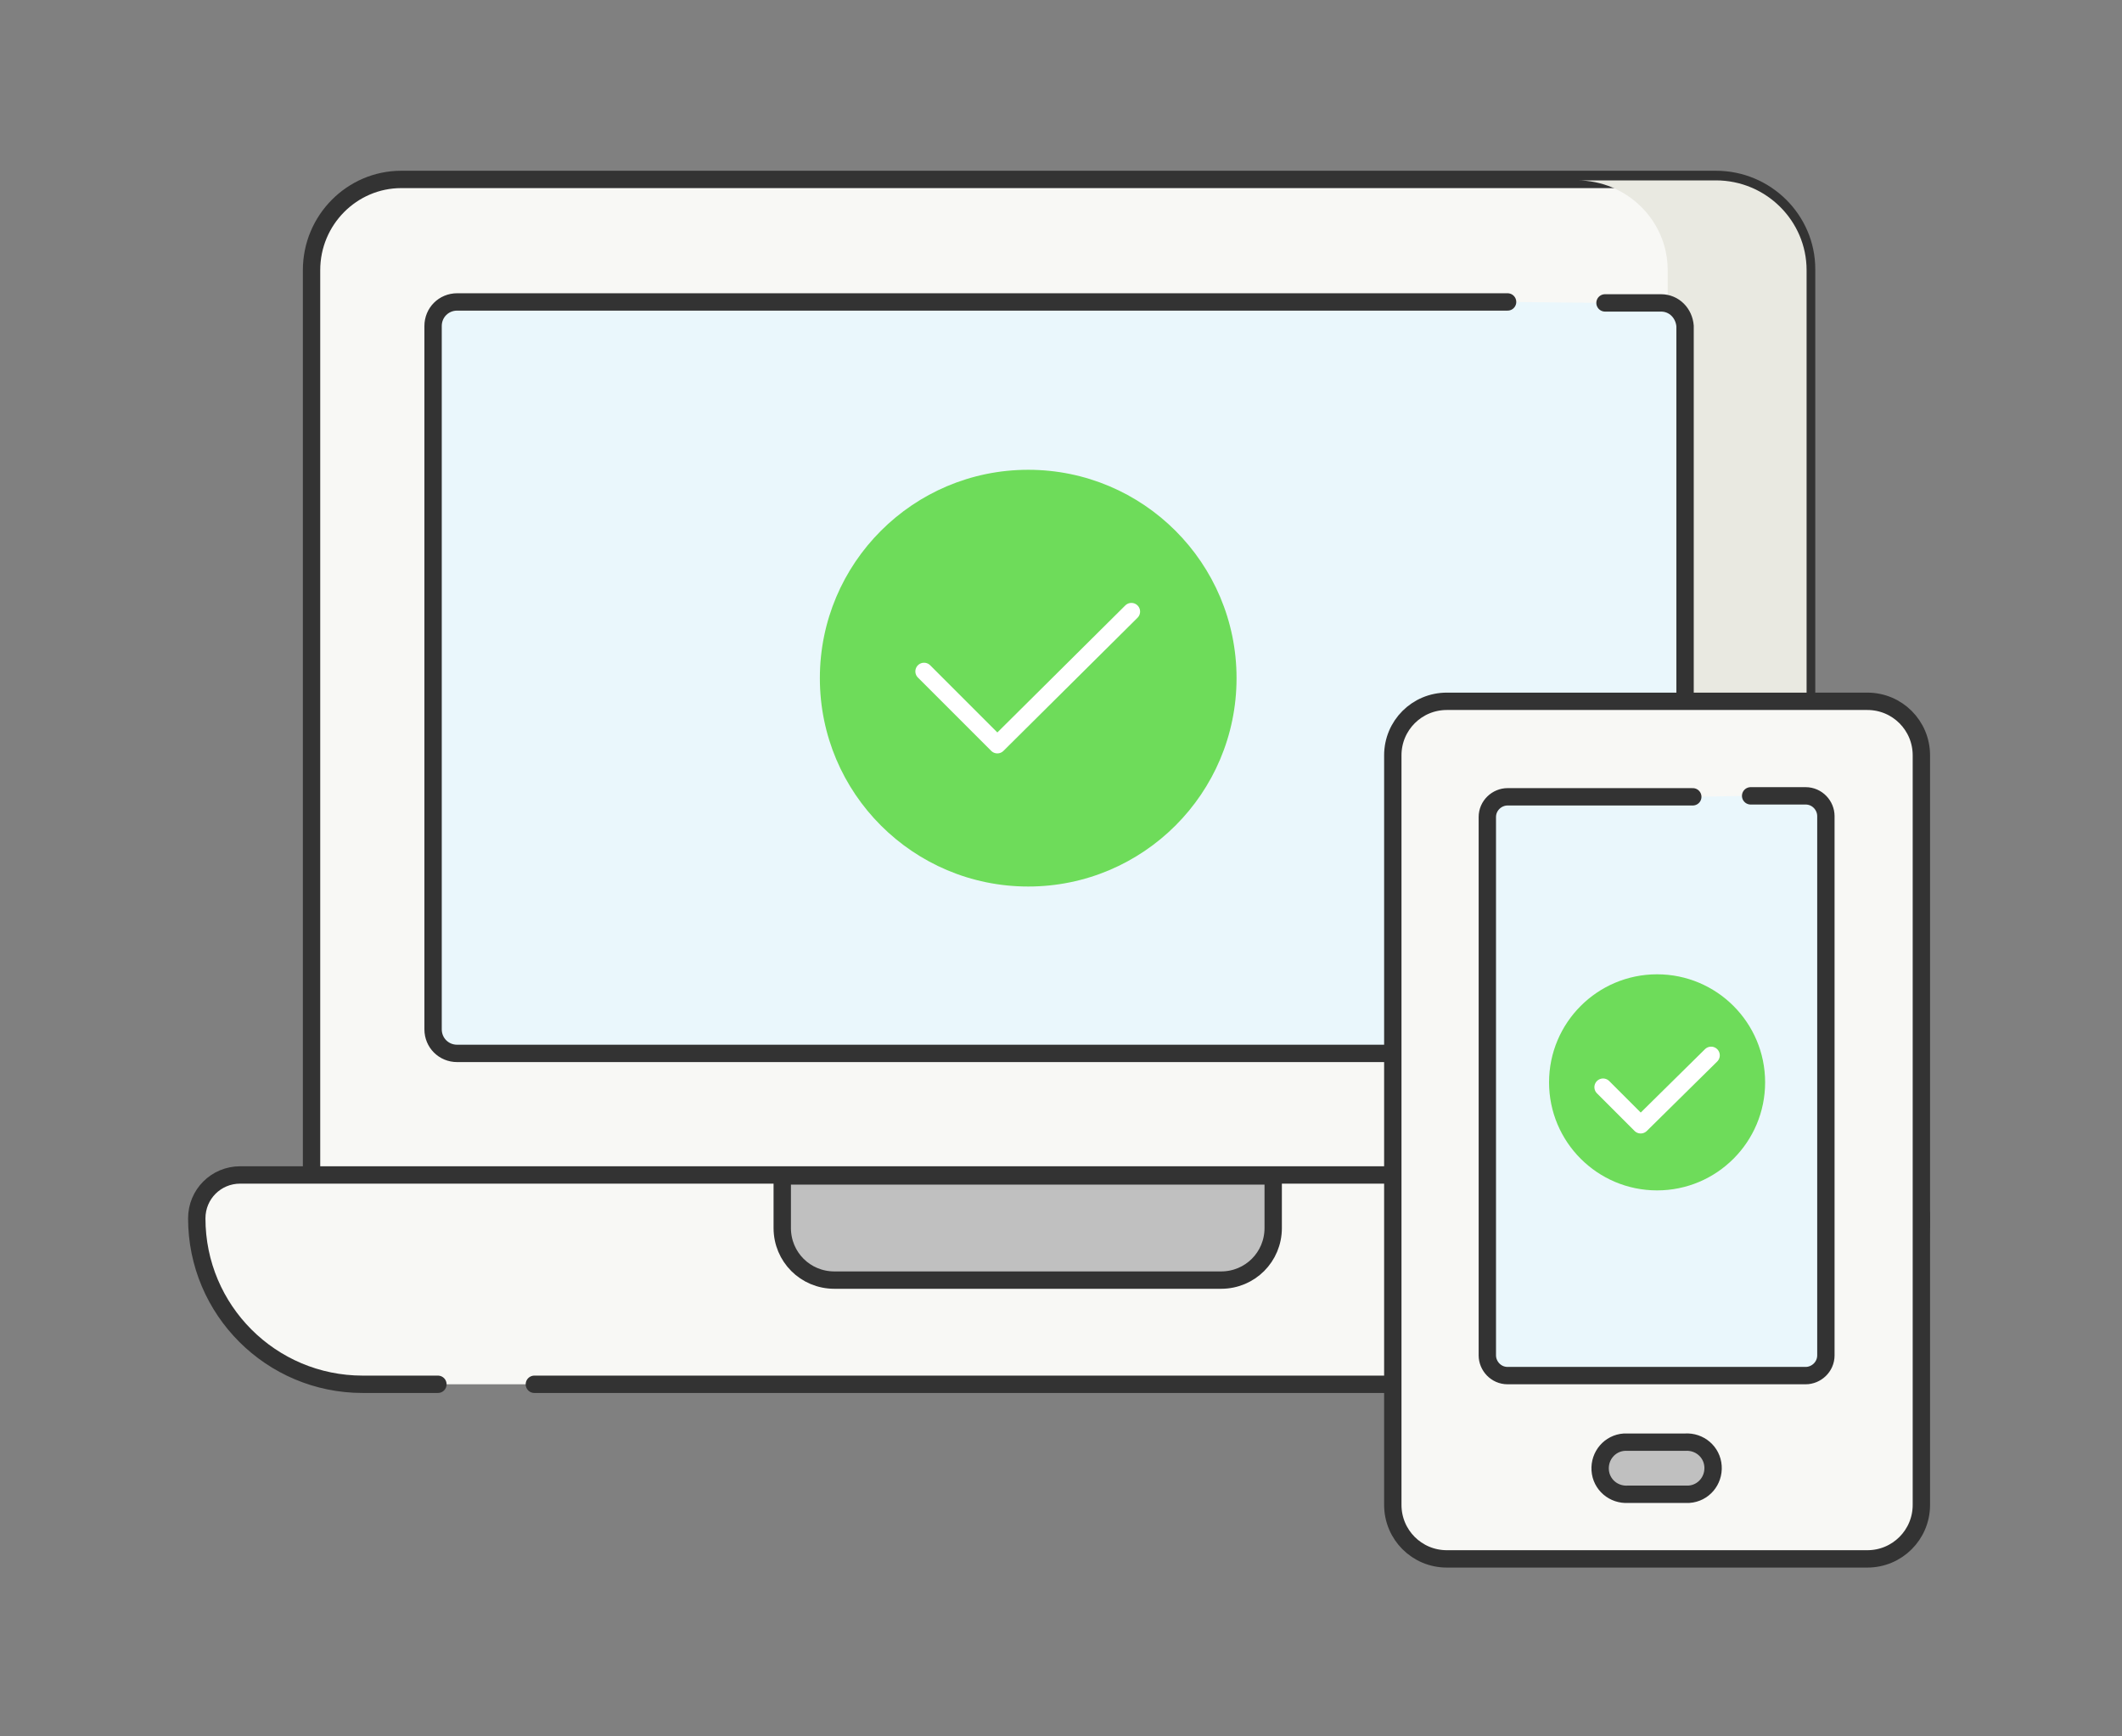 <?xml version="1.0" encoding="utf-8"?>
<!-- Generator: Adobe Illustrator 24.3.0, SVG Export Plug-In . SVG Version: 6.00 Build 0)  -->
<svg version="1.1" id="レイヤー_1" xmlns="http://www.w3.org/2000/svg" xmlns:xlink="http://www.w3.org/1999/xlink" x="0px"
	 y="0px" viewBox="0 0 220 180" style="enable-background:new 0 0 220 180;" xml:space="preserve">
<rect x="0" y="0" width="220" height="180" fill="#808080" stroke="none"/>
<style type="text/css">
	.st0{fill:#F8F8F5;stroke:#333333;stroke-width:1.8;stroke-linecap:round;stroke-linejoin:round;}
	.st1{fill:#E9E9E1;}
	.st2{fill:#EAF7FC;stroke:#333333;stroke-width:1.8;stroke-linecap:round;stroke-linejoin:round;}
	.st3{fill:#C9E2E7;}
	.st4{fill:#C0C0C0;stroke:#333333;stroke-width:1.8;stroke-linecap:round;stroke-linejoin:round;}
	.st5{fill:#6EDC5A;}
	.st6{fill:none;stroke:#FFFFFF;stroke-width:1.8;stroke-linecap:round;stroke-linejoin:round;}
</style>
<g>
	<g id="レイヤー_2_1_">
		<g id="レイヤー_1-2">
			<path class="st0" d="M177.9,135.4H41.7c-5.2,0-9.4-4.2-9.4-9.4v-98c0-5.2,4.2-9.4,9.3-9.4c0,0,0,0,0,0h136.3
				c5.2,0,9.4,4.2,9.4,9.3c0,0,0,0,0,0v98C187.3,131.2,183.1,135.4,177.9,135.4L177.9,135.4L177.9,135.4z"/>
			<path class="st1" d="M177.9,18.7h-14.4c5.2,0,9.4,4.2,9.4,9.3c0,0,0,0,0,0v98c0,5.2-4.2,9.3-9.4,9.3l0,0h14.4
				c5.2,0,9.4-4.2,9.4-9.3l0,0v-98C187.3,22.9,183.1,18.7,177.9,18.7z"/>
			<path class="st2" d="M166.4,31.4h5.8c1.4,0,2.4,1.1,2.5,2.4v72.9c0,1.4-1.1,2.5-2.5,2.5H47.4c-1.4,0-2.5-1.1-2.5-2.5l0,0V33.8
				c0-1.4,1.1-2.5,2.5-2.5h108.9"/>
			<path class="st0" d="M45.4,143.5h-7.8c-9.5,0-17.2-7.7-17.2-17.2c0-2.5,2-4.5,4.5-4.5c0,0,0,0,0,0h169.8c2.5,0,4.5,2,4.5,4.5l0,0
				c0,9.5-7.7,17.2-17.2,17.2H55.4"/>
			<path class="st3" d="M194.7,121.9h-9.9v4.5c0,9.5-7.7,17.2-17.2,17.2H182c9.5,0,17.2-7.7,17.2-17.2
				C199.2,123.9,197.2,121.9,194.7,121.9z"/>
			<path class="st4" d="M81.1,121.9v5.4c0,3,2.4,5.4,5.4,5.4c0,0,0,0,0,0h40.1c3,0,5.4-2.4,5.4-5.4v0v-5.4L81.1,121.9z"/>
			<path class="st0" d="M193.6,161.6h-43.6c-3.1,0-5.6-2.5-5.6-5.6l0,0V78.3c0-3.1,2.5-5.6,5.6-5.6h43.6c3.1,0,5.6,2.5,5.6,5.6V156
				C199.2,159.1,196.7,161.6,193.6,161.6L193.6,161.6z"/>
			<path class="st2" d="M181.5,82.5h5.7c1.2,0,2.1,1,2.1,2.1v55.9c0,1.2-1,2.1-2.1,2.1h-30.9c-1.2,0-2.1-1-2.1-2.1V84.7
				c0-1.2,1-2.1,2.1-2.1h19.2"/>
			<path class="st4" d="M174.8,154.9h-6c-1.5,0.1-2.8-1-2.9-2.5c-0.1-1.5,1-2.8,2.5-2.9c0.1,0,0.2,0,0.3,0h6c1.5-0.1,2.8,1,2.9,2.5
				c0.1,1.5-1,2.8-2.5,2.9C175,154.9,174.9,154.9,174.8,154.9z"/>
			<circle class="st5" cx="106.6" cy="70.3" r="21.6"/>
			<polyline class="st6" points="95.8,69.6 103.4,77.2 117.3,63.4 			"/>
			<circle class="st5" cx="171.8" cy="112.2" r="11.2"/>
			<polyline class="st6" points="166.2,112.7 170.1,116.6 177.4,109.4 			"/>
		</g>
	</g>
</g>
</svg>
